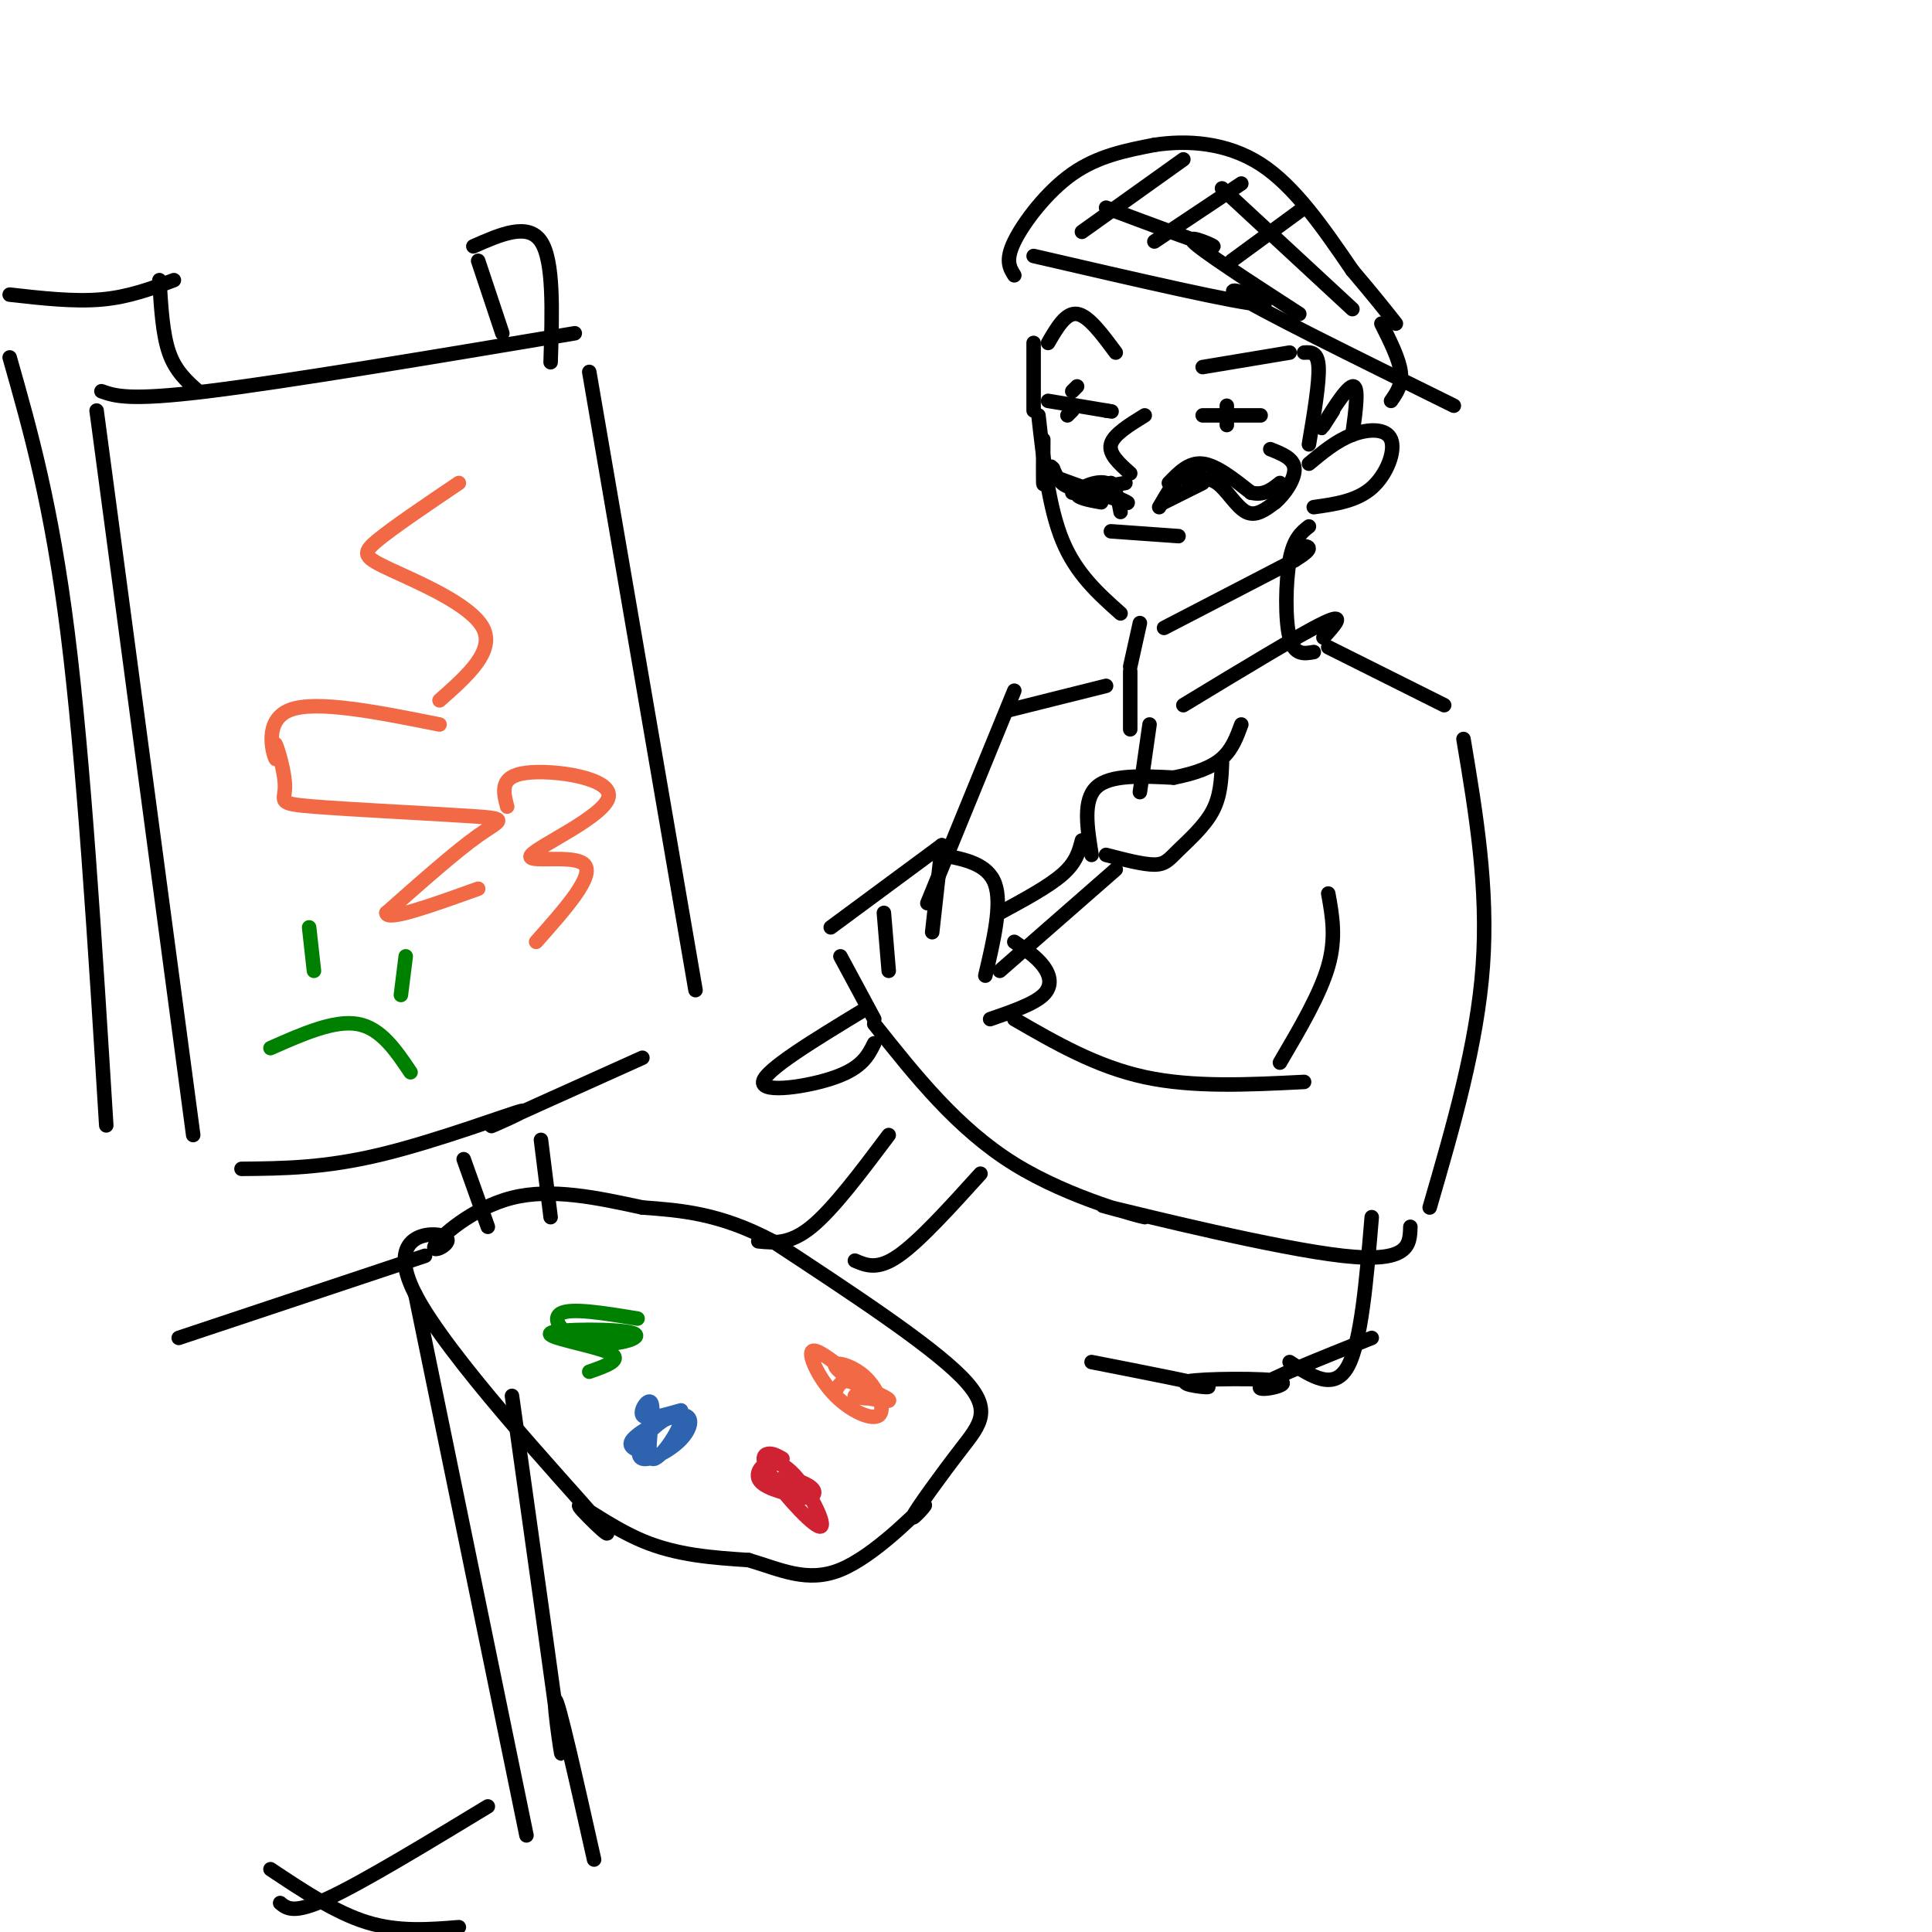 <svg viewBox='0 0 400 400' version='1.1' xmlns='http://www.w3.org/2000/svg' xmlns:xlink='http://www.w3.org/1999/xlink'><g fill='none' stroke='rgb(0,0,0)' stroke-width='3' stroke-linecap='round' stroke-linejoin='round'><path d='M215,86c1.083,9.583 2.167,19.167 5,26c2.833,6.833 7.417,10.917 12,15'/><path d='M241,130c0.000,0.000 27.000,-14.000 27,-14'/><path d='M268,116c4.667,-2.833 2.833,-2.917 1,-3'/><path d='M242,100c2.083,-2.167 4.167,-4.333 7,-4c2.833,0.333 6.417,3.167 10,6'/><path d='M259,102c2.667,0.667 4.333,-0.667 6,-2'/><path d='M233,100c-4.250,0.750 -8.500,1.500 -11,1c-2.500,-0.500 -3.250,-2.250 -4,-4'/><path d='M218,97c-0.667,-0.667 -0.333,-0.333 0,0'/><path d='M230,110c0.000,0.000 14.000,1.000 14,1'/><path d='M217,71c1.833,-3.167 3.667,-6.333 6,-6c2.333,0.333 5.167,4.167 8,8'/><path d='M223,80c0.000,0.000 -1.000,1.000 -1,1'/><path d='M217,83c0.000,0.000 12.000,2.000 12,2'/><path d='M229,85c2.000,0.333 1.000,0.167 0,0'/><path d='M222,85c0.000,0.000 -1.000,1.000 -1,1'/><path d='M237,86c-3.250,2.000 -6.500,4.000 -7,6c-0.500,2.000 1.750,4.000 4,6'/><path d='M249,86c0.000,0.000 12.000,0.000 12,0'/><path d='M254,84c0.000,0.000 0.000,4.000 0,4'/><path d='M249,76c0.000,0.000 18.000,-3.000 18,-3'/><path d='M214,85c0.000,0.000 0.000,-14.000 0,-14'/><path d='M240,105c1.750,-3.000 3.500,-6.000 5,-7c1.500,-1.000 2.750,0.000 4,1'/><path d='M241,104c0.000,0.000 8.000,-4.000 8,-4'/><path d='M246,100c2.000,-0.711 4.000,-1.422 6,0c2.000,1.422 4.000,4.978 6,6c2.000,1.022 4.000,-0.489 6,-2'/><path d='M264,104c2.044,-1.689 4.156,-4.911 4,-7c-0.156,-2.089 -2.578,-3.044 -5,-4'/><path d='M230,100c0.000,0.000 -8.000,2.000 -8,2'/><path d='M228,104c-2.711,-0.489 -5.422,-0.978 -5,-2c0.422,-1.022 3.978,-2.578 6,-2c2.022,0.578 2.511,3.289 3,6'/><path d='M229,102c2.833,1.250 5.667,2.500 4,2c-1.667,-0.500 -7.833,-2.750 -14,-5'/><path d='M219,99c-2.844,-0.156 -2.956,1.956 -3,1c-0.044,-0.956 -0.022,-4.978 0,-9'/><path d='M210,57c-0.956,-1.533 -1.911,-3.067 0,-7c1.911,-3.933 6.689,-10.267 12,-14c5.311,-3.733 11.156,-4.867 17,-6'/><path d='M239,30c6.689,-1.022 14.911,-0.578 22,4c7.089,4.578 13.044,13.289 19,22'/><path d='M280,56c4.667,5.500 6.833,8.250 9,11'/><path d='M224,48c0.000,0.000 21.000,-15.000 21,-15'/><path d='M239,50c0.000,0.000 18.000,-12.000 18,-12'/><path d='M255,54c0.000,0.000 15.000,-11.000 15,-11'/><path d='M229,43c10.222,3.822 20.444,7.644 22,8c1.556,0.356 -5.556,-2.756 -4,-1c1.556,1.756 11.778,8.378 22,15'/><path d='M253,39c0.000,0.000 27.000,25.000 27,25'/><path d='M214,53c21.400,4.956 42.800,9.911 47,10c4.200,0.089 -8.800,-4.689 -5,-2c3.800,2.689 24.400,12.844 45,23'/><path d='M286,67c1.833,3.667 3.667,7.333 4,10c0.333,2.667 -0.833,4.333 -2,6'/><path d='M271,96c2.851,-2.375 5.702,-4.750 9,-6c3.298,-1.250 7.042,-1.375 8,1c0.958,2.375 -0.869,7.250 -4,10c-3.131,2.750 -7.565,3.375 -12,4'/><path d='M270,73c1.417,-0.083 2.833,-0.167 3,3c0.167,3.167 -0.917,9.583 -2,16'/><path d='M276,85c-1.511,2.378 -3.022,4.756 -2,3c1.022,-1.756 4.578,-7.644 6,-8c1.422,-0.356 0.711,4.822 0,10'/><path d='M271,109c-1.578,1.244 -3.156,2.489 -4,7c-0.844,4.511 -0.956,12.289 0,16c0.956,3.711 2.978,3.356 5,3'/><path d='M275,134c0.000,0.000 24.000,12.000 24,12'/><path d='M303,153c2.583,15.417 5.167,30.833 4,47c-1.167,16.167 -6.083,33.083 -11,50'/><path d='M181,212c8.627,10.861 17.254,21.722 29,29c11.746,7.278 26.612,10.971 27,11c0.388,0.029 -13.703,-3.608 -7,-2c6.703,1.608 34.201,8.459 48,10c13.799,1.541 13.900,-2.230 14,-6'/><path d='M172,192c0.000,0.000 23.000,-17.000 23,-17'/><path d='M195,175c0.000,0.000 -2.000,18.000 -2,18'/><path d='M183,189c0.000,0.000 1.000,12.000 1,12'/><path d='M174,198c0.000,0.000 7.000,13.000 7,13'/><path d='M195,177c4.750,0.917 9.500,1.833 11,6c1.500,4.167 -0.250,11.583 -2,19'/><path d='M207,189c5.083,-2.750 10.167,-5.500 13,-8c2.833,-2.500 3.417,-4.750 4,-7'/><path d='M226,177c-0.917,-5.667 -1.833,-11.333 1,-14c2.833,-2.667 9.417,-2.333 16,-2'/><path d='M243,161c4.533,-0.889 7.867,-2.111 10,-4c2.133,-1.889 3.067,-4.444 4,-7'/><path d='M253,158c-0.143,3.423 -0.286,6.845 -2,10c-1.714,3.155 -5.000,6.042 -7,8c-2.000,1.958 -2.714,2.988 -5,3c-2.286,0.012 -6.143,-0.994 -10,-2'/><path d='M231,180c0.000,0.000 -24.000,21.000 -24,21'/><path d='M179,209c-10.356,6.289 -20.711,12.578 -21,15c-0.289,2.422 9.489,0.978 15,-1c5.511,-1.978 6.756,-4.489 8,-7'/><path d='M210,195c2.289,1.556 4.578,3.111 6,5c1.422,1.889 1.978,4.111 0,6c-1.978,1.889 -6.489,3.444 -11,5'/><path d='M210,211c8.500,4.917 17.000,9.833 27,12c10.000,2.167 21.500,1.583 33,1'/><path d='M275,185c0.833,4.583 1.667,9.167 0,15c-1.667,5.833 -5.833,12.917 -10,20'/><path d='M238,150c0.000,0.000 -2.000,14.000 -2,14'/><path d='M245,146c12.083,-7.333 24.167,-14.667 29,-17c4.833,-2.333 2.417,0.333 0,3'/><path d='M234,139c0.000,0.000 0.000,12.000 0,12'/><path d='M236,129c0.000,0.000 -2.000,9.000 -2,9'/><path d='M229,142c0.000,0.000 -20.000,5.000 -20,5'/><path d='M210,143c0.000,0.000 -18.000,44.000 -18,44'/><path d='M21,81c2.833,1.000 5.667,2.000 22,0c16.333,-2.000 46.167,-7.000 76,-12'/><path d='M122,77c0.000,0.000 22.000,128.000 22,128'/><path d='M50,242c8.613,-0.077 17.226,-0.155 29,-3c11.774,-2.845 26.708,-8.458 29,-9c2.292,-0.542 -8.060,3.988 -6,3c2.060,-0.988 16.530,-7.494 31,-14'/><path d='M20,85c0.000,0.000 20.000,150.000 20,150'/><path d='M133,250c-9.406,-2.034 -18.813,-4.067 -27,-2c-8.187,2.067 -15.155,8.236 -16,10c-0.845,1.764 4.433,-0.877 2,-2c-2.433,-1.123 -12.577,-0.729 -6,12c6.577,12.729 29.876,37.793 37,46c7.124,8.207 -1.928,-0.444 -3,-2c-1.072,-1.556 5.837,3.984 13,7c7.163,3.016 14.582,3.508 22,4'/><path d='M155,323c6.608,1.943 12.128,4.802 19,2c6.872,-2.802 15.095,-11.265 17,-13c1.905,-1.735 -2.510,3.256 -2,2c0.510,-1.256 5.945,-8.761 10,-14c4.055,-5.239 6.730,-8.211 0,-15c-6.730,-6.789 -22.865,-17.394 -39,-28'/><path d='M160,257c-11.000,-5.833 -19.000,-6.417 -27,-7'/><path d='M184,235c-5.750,7.667 -11.500,15.333 -16,19c-4.500,3.667 -7.750,3.333 -11,3'/><path d='M177,261c2.333,1.000 4.667,2.000 9,-1c4.333,-3.000 10.667,-10.000 17,-17'/><path d='M284,252c-1.083,13.000 -2.167,26.000 -5,31c-2.833,5.000 -7.417,2.000 -12,-1'/><path d='M226,282c11.241,2.203 22.482,4.405 24,5c1.518,0.595 -6.686,-0.418 -4,-1c2.686,-0.582 16.262,-0.734 19,0c2.738,0.734 -5.360,2.352 -4,1c1.360,-1.352 12.180,-5.676 23,-10'/><path d='M96,240c0.000,0.000 5.000,14.000 5,14'/><path d='M112,236c0.000,0.000 2.000,16.000 2,16'/><path d='M2,61c6.667,0.750 13.333,1.500 19,1c5.667,-0.500 10.333,-2.250 15,-4'/><path d='M33,58c0.333,5.583 0.667,11.167 2,15c1.333,3.833 3.667,5.917 6,8'/><path d='M99,54c0.000,0.000 5.000,15.000 5,15'/><path d='M98,51c5.667,-2.500 11.333,-5.000 14,-1c2.667,4.000 2.333,14.500 2,25'/><path d='M2,74c4.333,15.250 8.667,30.500 12,57c3.333,26.500 5.667,64.250 8,102'/><path d='M37,277c0.000,0.000 51.000,-17.000 51,-17'/><path d='M86,268c0.000,0.000 23.000,112.000 23,112'/><path d='M106,289c4.511,32.133 9.022,64.267 10,72c0.978,7.733 -1.578,-8.933 -1,-9c0.578,-0.067 4.289,16.467 8,33'/><path d='M101,374c-12.917,7.833 -25.833,15.667 -33,19c-7.167,3.333 -8.583,2.167 -10,1'/><path d='M56,387c6.750,4.500 13.500,9.000 20,11c6.500,2.000 12.750,1.500 19,1'/></g>
<g fill='none' stroke='rgb(242,105,70)' stroke-width='3' stroke-linecap='round' stroke-linejoin='round'><path d='M174,283c-2.823,-2.109 -5.645,-4.217 -6,-3c-0.355,1.217 1.758,5.761 5,9c3.242,3.239 7.612,5.174 9,4c1.388,-1.174 -0.205,-5.457 -3,-8c-2.795,-2.543 -6.790,-3.347 -6,-2c0.790,1.347 6.366,4.846 7,6c0.634,1.154 -3.676,-0.035 -3,0c0.676,0.035 6.336,1.296 7,1c0.664,-0.296 -3.668,-2.148 -8,-4'/><path d='M176,286c-1.833,-0.333 -2.417,0.833 -3,2'/><path d='M95,100c-6.905,4.661 -13.810,9.321 -17,12c-3.190,2.679 -2.667,3.375 3,6c5.667,2.625 16.476,7.179 19,12c2.524,4.821 -3.238,9.911 -9,15'/><path d='M91,150c-12.784,-2.557 -25.568,-5.114 -31,-3c-5.432,2.114 -3.511,8.899 -3,10c0.511,1.101 -0.386,-3.481 0,-3c0.386,0.481 2.057,6.027 2,9c-0.057,2.973 -1.840,3.374 6,4c7.840,0.626 25.303,1.476 33,2c7.697,0.524 5.628,0.721 1,4c-4.628,3.279 -11.814,9.639 -19,16'/><path d='M80,189c0.000,1.833 9.500,-1.583 19,-5'/><path d='M105,167c-0.823,-3.152 -1.646,-6.303 4,-7c5.646,-0.697 17.761,1.061 17,5c-0.761,3.939 -14.397,10.061 -16,12c-1.603,1.939 8.828,-0.303 11,2c2.172,2.303 -3.914,9.152 -10,16'/></g>
<g fill='none' stroke='rgb(207,34,51)' stroke-width='3' stroke-linecap='round' stroke-linejoin='round'><path d='M162,302c-1.038,-0.585 -2.075,-1.171 -3,-1c-0.925,0.171 -1.737,1.098 1,5c2.737,3.902 9.022,10.778 10,10c0.978,-0.778 -3.352,-9.209 -7,-12c-3.648,-2.791 -6.614,0.060 -6,2c0.614,1.940 4.807,2.970 9,4'/><path d='M166,310c2.238,0.333 3.333,-0.833 2,-2c-1.333,-1.167 -5.095,-2.333 -6,-2c-0.905,0.333 1.048,2.167 3,4'/></g>
<g fill='none' stroke='rgb(45,99,175)' stroke-width='3' stroke-linecap='round' stroke-linejoin='round'><path d='M141,292c-3.667,1.048 -7.335,2.097 -8,1c-0.665,-1.097 1.671,-4.339 2,-2c0.329,2.339 -1.349,10.260 0,11c1.349,0.740 5.724,-5.702 6,-8c0.276,-2.298 -3.545,-0.452 -6,2c-2.455,2.452 -3.542,5.511 -2,6c1.542,0.489 5.712,-1.590 8,-4c2.288,-2.410 2.693,-5.149 0,-5c-2.693,0.149 -8.484,3.185 -10,5c-1.516,1.815 1.242,2.407 4,3'/></g>
<g fill='none' stroke='rgb(0,128,0)' stroke-width='3' stroke-linecap='round' stroke-linejoin='round'><path d='M132,273c-7.003,-1.156 -14.007,-2.312 -16,-1c-1.993,1.312 1.024,5.092 6,6c4.976,0.908 11.911,-1.056 9,-2c-2.911,-0.944 -15.668,-0.870 -17,0c-1.332,0.870 8.762,2.534 12,4c3.238,1.466 -0.381,2.733 -4,4'/><path d='M56,217c6.583,-2.917 13.167,-5.833 18,-5c4.833,0.833 7.917,5.417 11,10'/><path d='M64,192c0.000,0.000 1.000,9.000 1,9'/><path d='M84,198c0.000,0.000 -1.000,8.000 -1,8'/></g>
</svg>